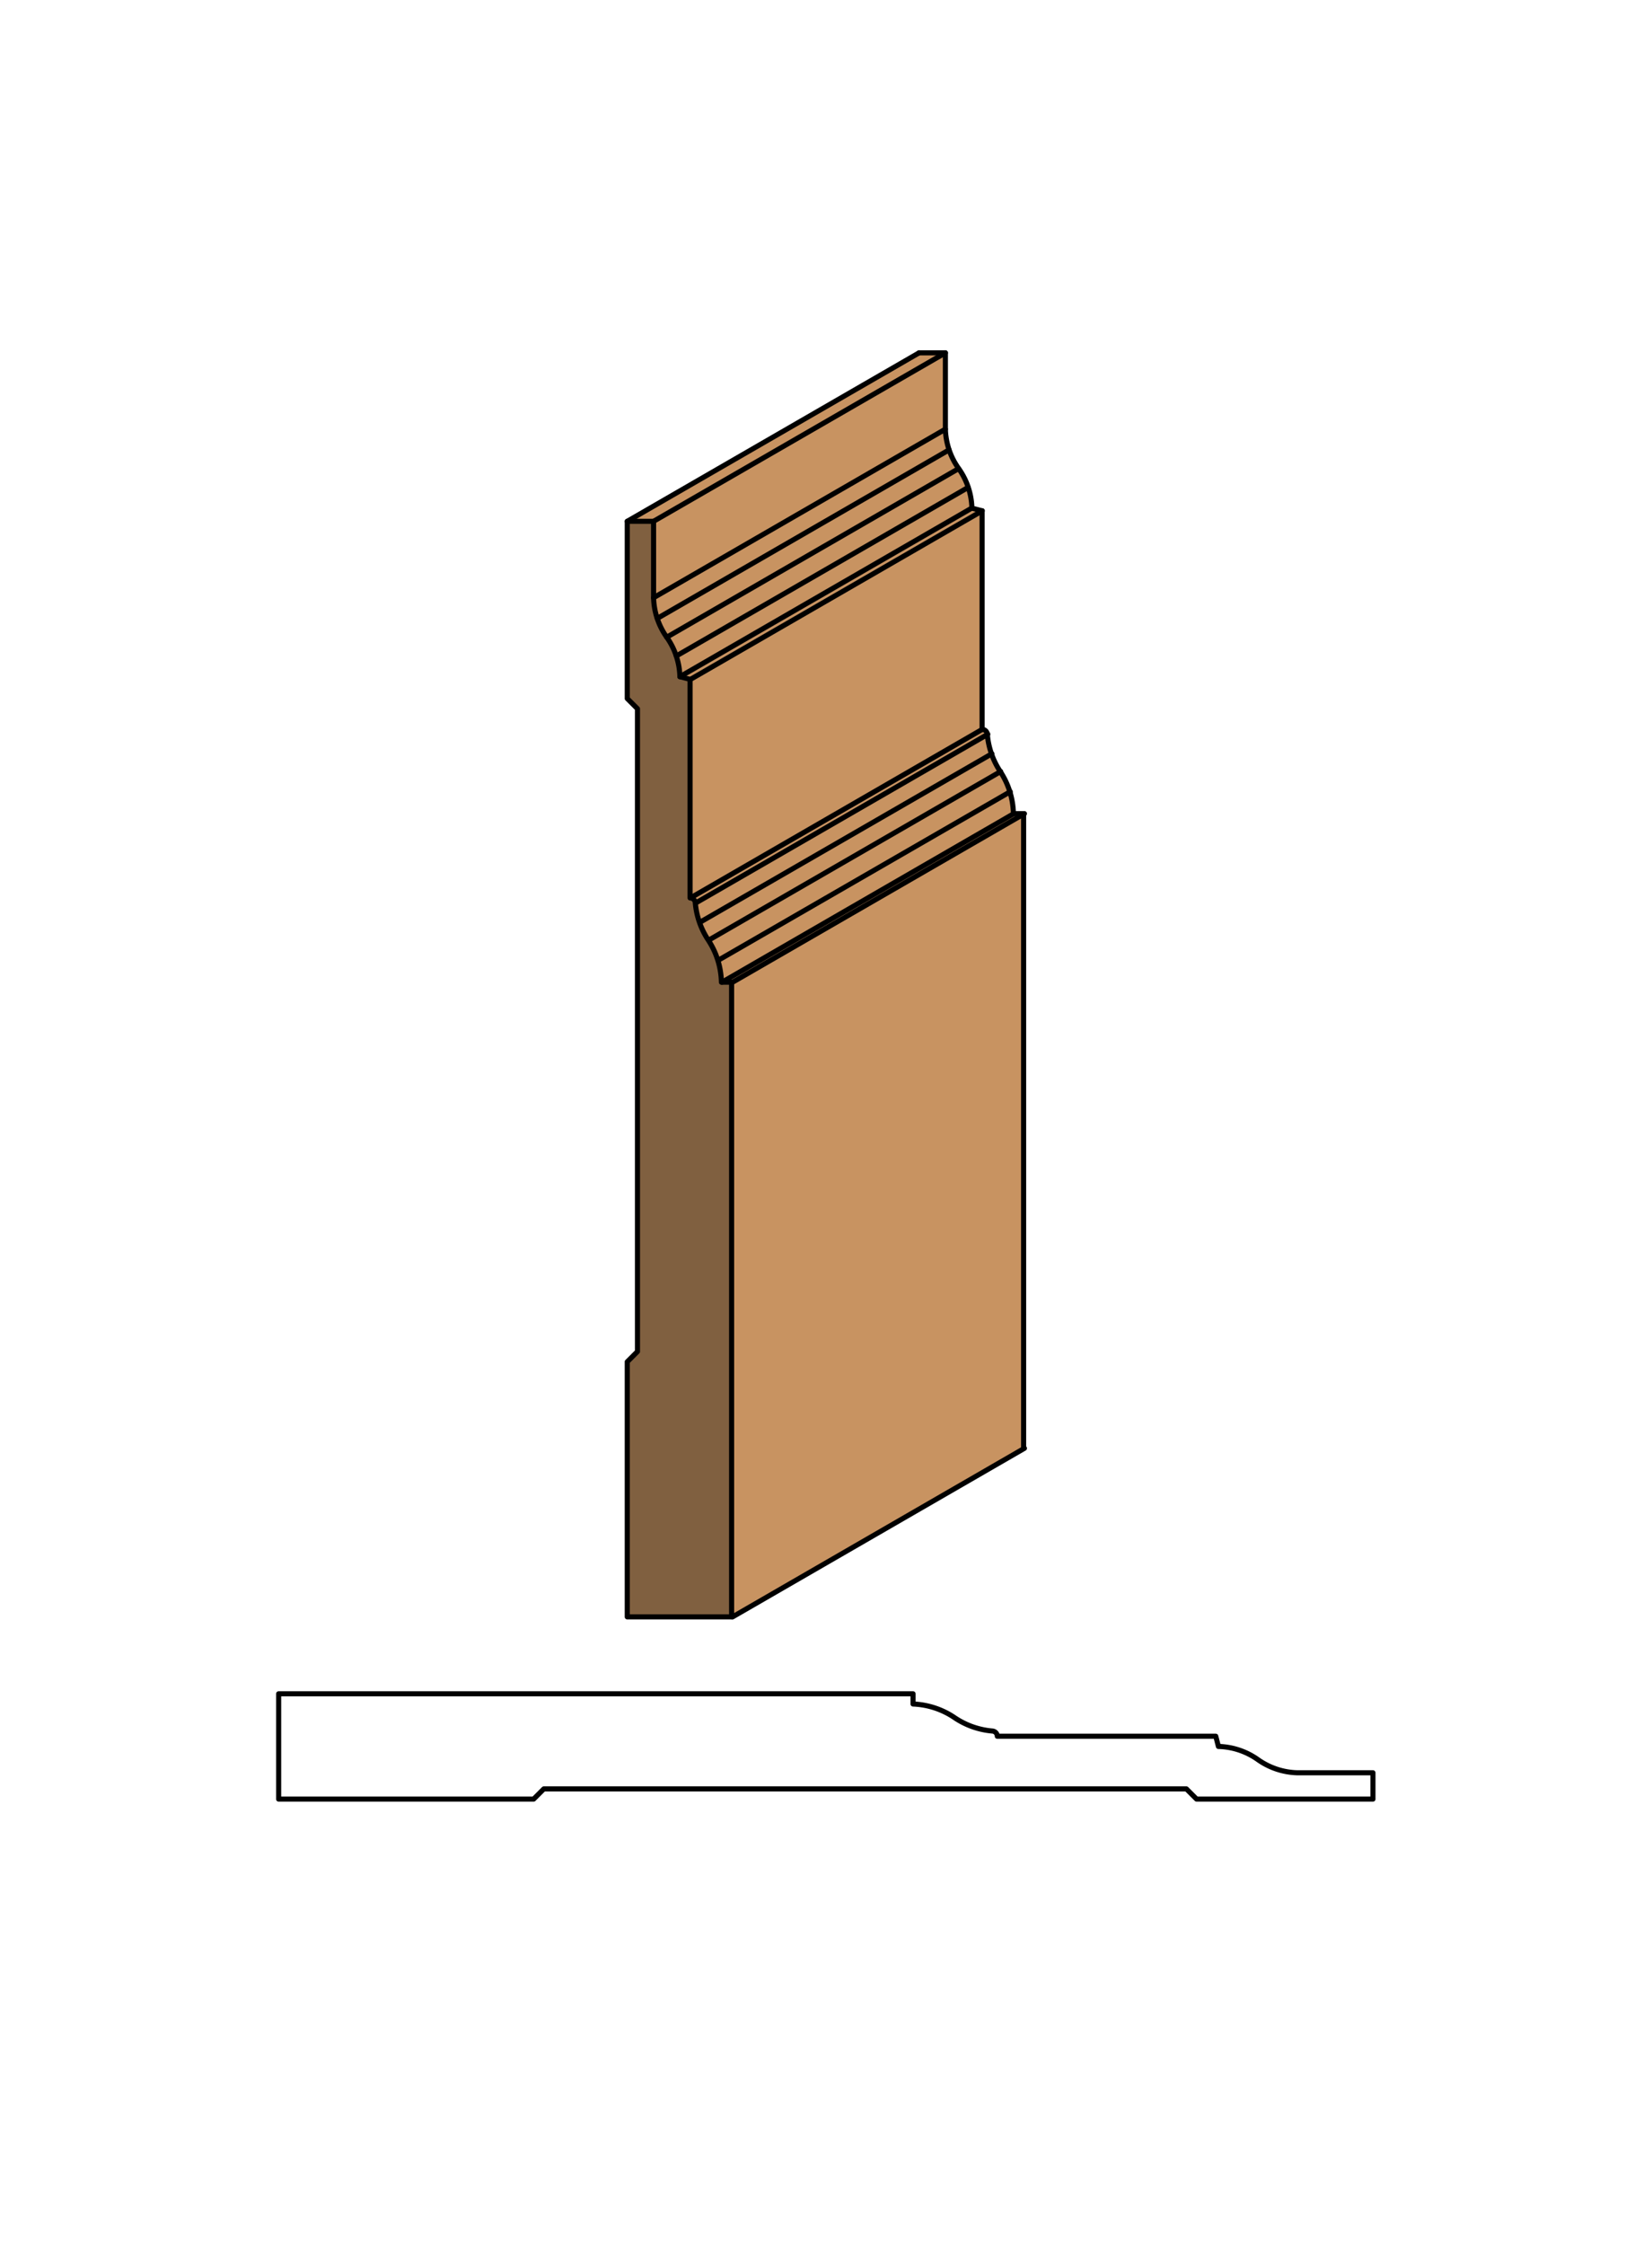 <svg xmlns="http://www.w3.org/2000/svg" viewBox="0 0 161.97 220"><defs><style>.cls-1{fill:#fff;}.cls-2{fill:#c89361;}.cls-3{fill:#806040;}.cls-4{fill:none;stroke:#000;stroke-linecap:round;stroke-linejoin:round;stroke-width:0.5px;}</style></defs><title>Base-SM-506</title><g id="white_box" data-name="white box"><rect class="cls-1" width="161.97" height="220"/></g><g id="Layer_1" data-name="Layer 1"><path class="cls-2" d="M67.7,66.58l-1-.26a7,7,0,0,0-1.29-3.87,7,7,0,0,1-1.29-3.87V51.09H61.5L90.11,34.58h2.58v7.48A7,7,0,0,0,94,45.93a7,7,0,0,1,1.29,3.87l1,.26V71.48a.52.52,0,0,1,.54.47,7.81,7.81,0,0,0,1.27,3.66,7.81,7.81,0,0,1,1.29,4.13h1v62.2L71.83,158.46V96.26h-1a7.81,7.81,0,0,0-1.29-4.13,7.81,7.81,0,0,1-1.27-3.66.52.52,0,0,0-.51-.47h0Z"/><path class="cls-3" d="M71.83,158.46H61.5v-25l1-1v-63l-1-1V51.09h2.58v7.48a7,7,0,0,0,1.29,3.87,7,7,0,0,1,1.29,3.87l1,.26V88a.52.52,0,0,1,.54.47,7.81,7.81,0,0,0,1.27,3.66,7.81,7.81,0,0,1,1.29,4.13h1Z"/><path class="cls-4" d="M65.37,62.45a7,7,0,0,1,1.29,3.87l1,.26V88h0a.52.52,0,0,1,.51.47,7.81,7.81,0,0,0,1.27,3.66,7.81,7.81,0,0,1,1.29,4.13h1v62.2H61.5v-25l1-1v-63l-1-1V51.09h2.58v7.48A7,7,0,0,0,65.37,62.45Z"/><line class="cls-4" x1="71.83" y1="158.46" x2="100.44" y2="141.94"/><path class="cls-4" d="M90.11,34.58h2.58v7.48A7,7,0,0,0,94,45.93a7,7,0,0,1,1.29,3.87l1,.26V71.48h0a.52.52,0,0,1,.51.47,7.81,7.81,0,0,0,1.27,3.66,7.81,7.81,0,0,1,1.29,4.13h1v62.2"/><line class="cls-4" x1="64.08" y1="51.09" x2="92.69" y2="34.58"/><line class="cls-4" x1="64.08" y1="58.58" x2="92.69" y2="42.06"/><line class="cls-4" x1="64.44" y1="60.61" x2="93.05" y2="44.09"/><line class="cls-4" x1="65.37" y1="62.45" x2="93.98" y2="45.93"/><line class="cls-4" x1="66.31" y1="64.29" x2="94.92" y2="47.77"/><line class="cls-4" x1="66.66" y1="66.32" x2="95.27" y2="49.8"/><line class="cls-4" x1="67.7" y1="66.58" x2="96.31" y2="50.06"/><line class="cls-4" x1="67.7" y1="88" x2="96.31" y2="71.48"/><line class="cls-4" x1="68.24" y1="88.48" x2="96.85" y2="71.96"/><line class="cls-4" x1="68.64" y1="90.38" x2="97.25" y2="73.87"/><line class="cls-4" x1="69.5" y1="92.13" x2="98.11" y2="75.61"/><line class="cls-4" x1="70.44" y1="94.1" x2="99.05" y2="77.59"/><line class="cls-4" x1="70.79" y1="96.26" x2="99.4" y2="79.74"/><line class="cls-4" x1="71.83" y1="96.26" x2="100.44" y2="79.74"/><line class="cls-4" x1="61.5" y1="51.09" x2="90.11" y2="34.58"/><path class="cls-4" d="M123.33,172.45a7,7,0,0,0-3.87-1.29l-.26-1H97.78v0a.52.52,0,0,0-.47-.51,7.81,7.81,0,0,1-3.66-1.27A7.81,7.81,0,0,0,89.52,167v-1H27.32v10.32h25l1-1h63l1,1h17.29v-2.58H127.2A7,7,0,0,1,123.33,172.45Z"/></g></svg>